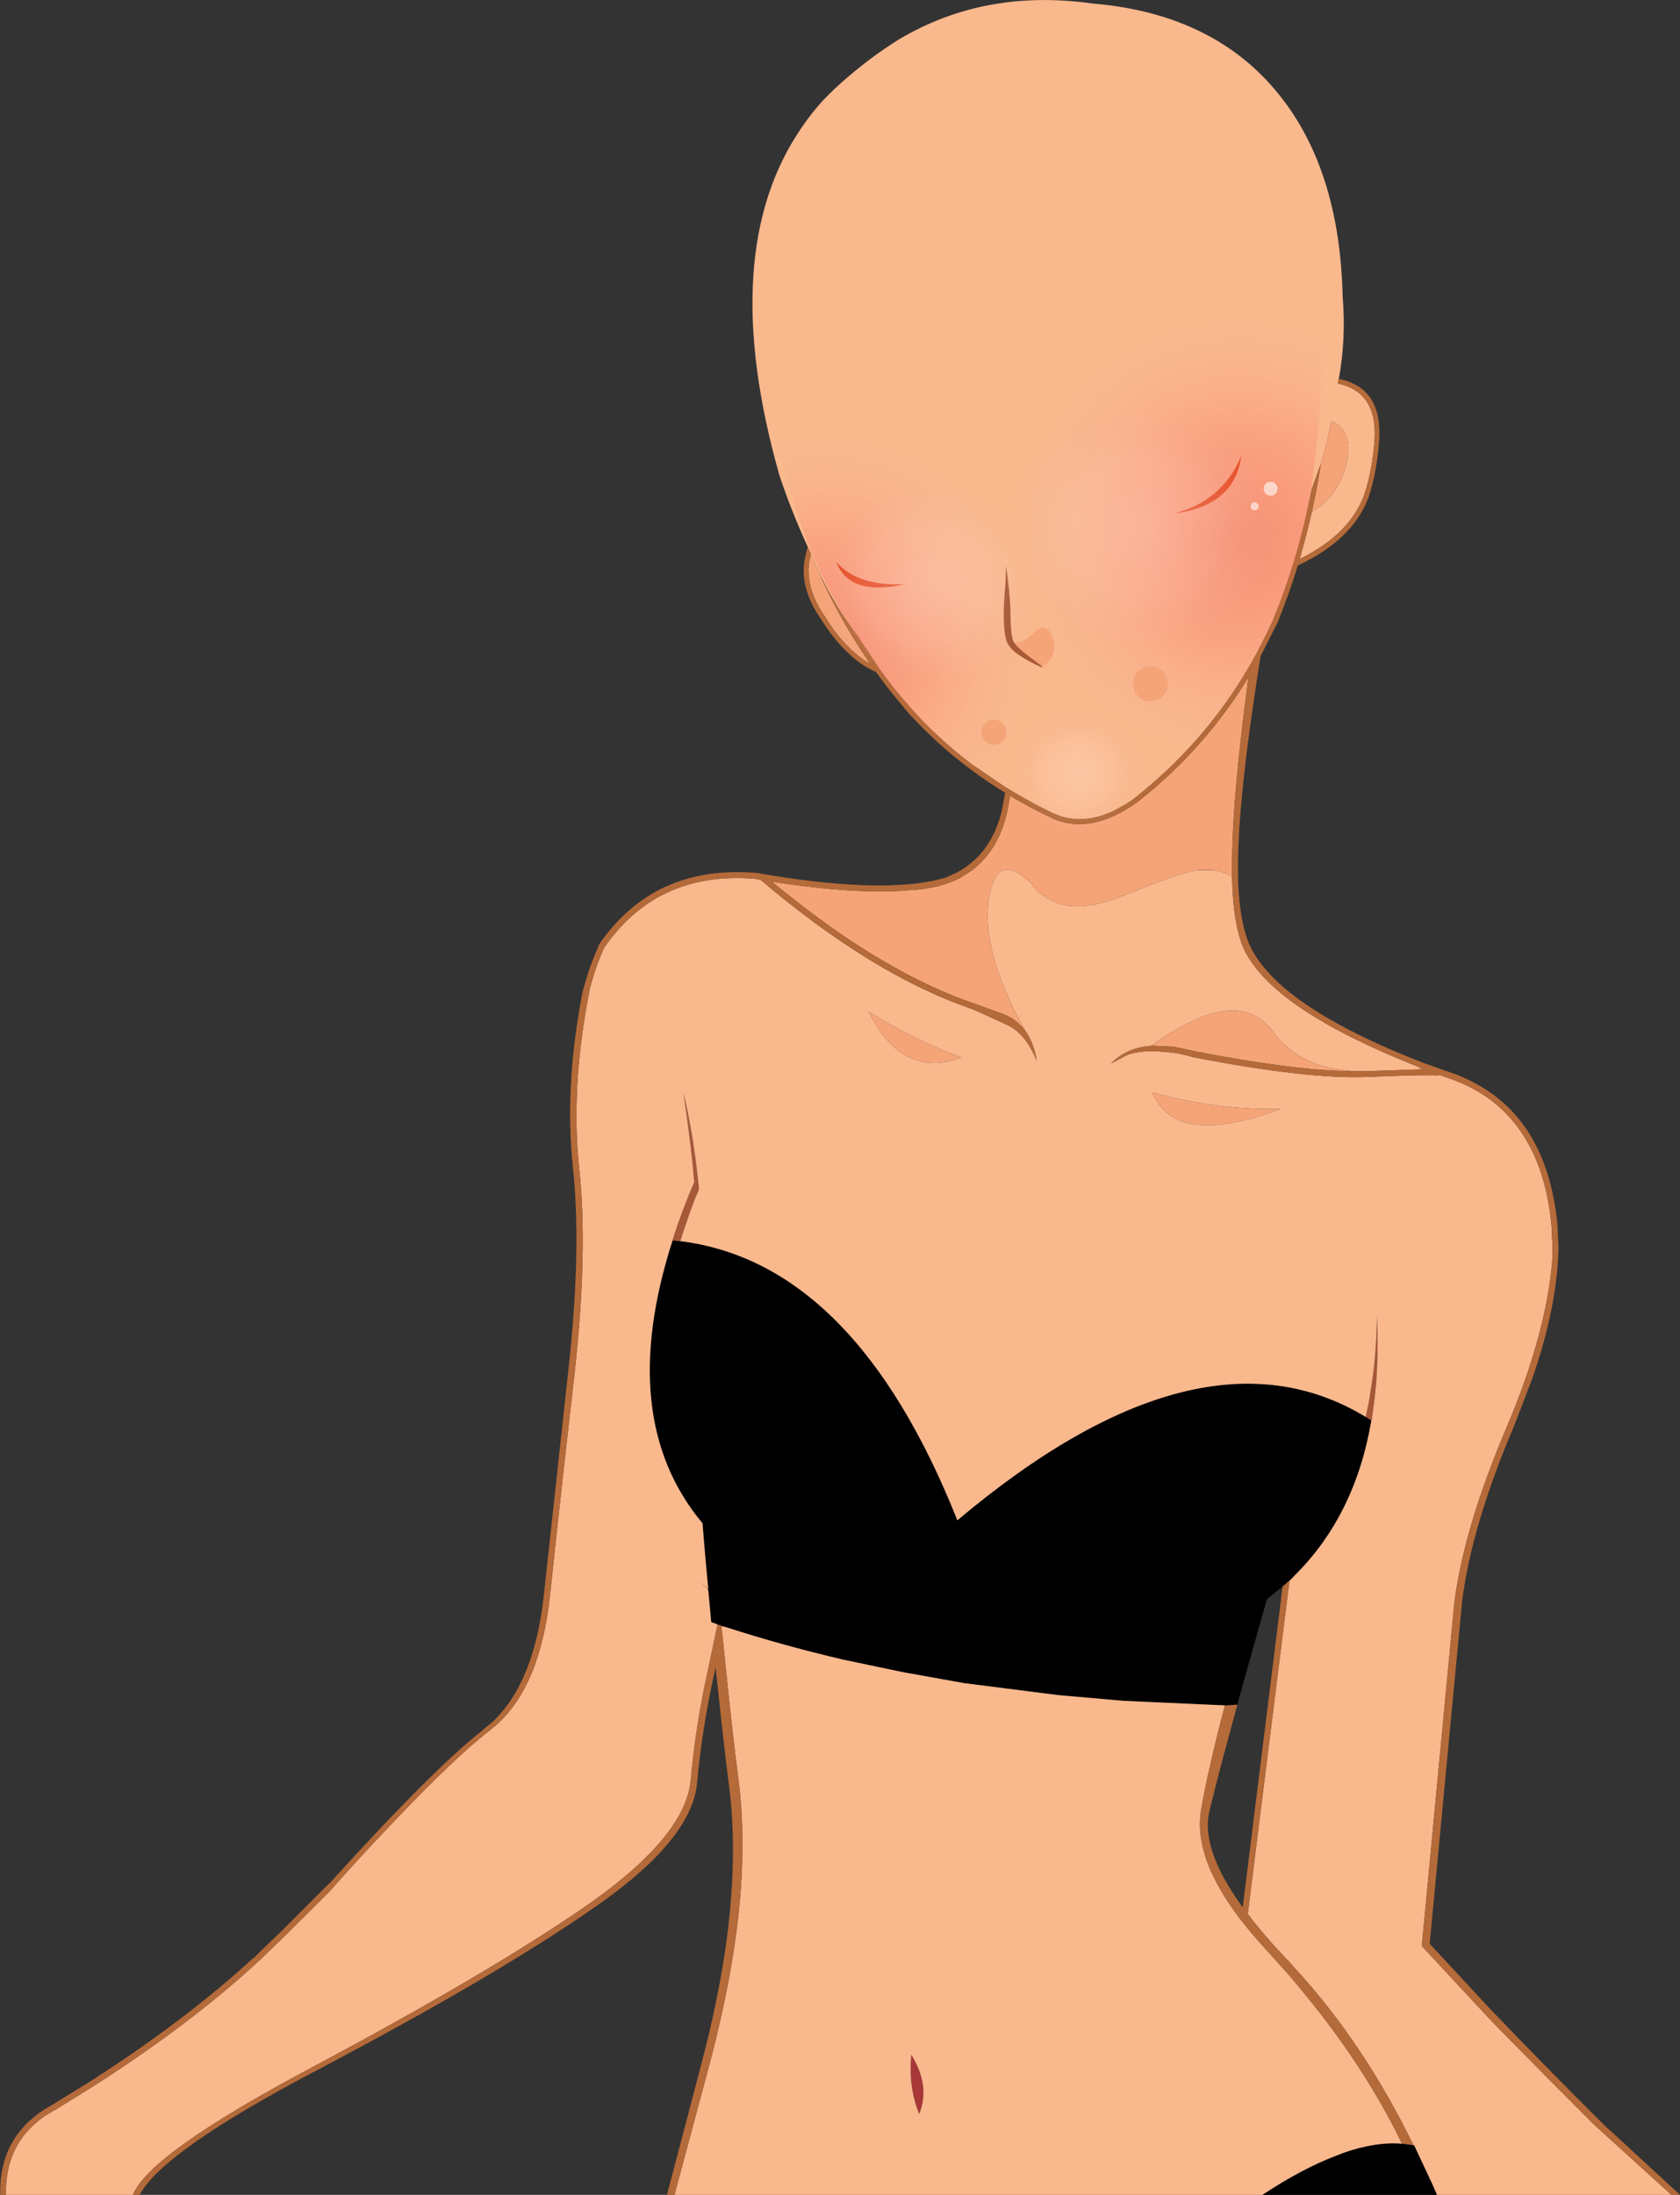 <?xml version="1.0" encoding="UTF-8" standalone="no"?>
<svg xmlns:xlink="http://www.w3.org/1999/xlink" height="626.65px" width="479.85px" xmlns="http://www.w3.org/2000/svg">
  <rect width="100%" height="100%" fill="#333333" stroke="none"/>
  <g transform="matrix(1.0, 0.0, 0.0, 1.0, -10.0, 0.0)">
    <path d="M415.65 304.85 L416.7 305.3 415.75 305.3 415.65 304.85 M212.2 454.05 L212.3 453.9 212.3 454.05 212.2 454.05" fill="#fba87b" fill-rule="evenodd" stroke="none"/>
    <path d="M363.3 486.7 L363.4 486.7 363.35 486.95 363.3 486.7 M212.3 453.7 L212.35 453.8 212.3 453.9 212.2 454.05 212.15 453.7 209.85 451.45 212.3 453.7 M272.55 603.55 Q269.4 595.85 270.3 586.65 275.8 595.55 272.55 603.55" fill="#a83737" fill-rule="evenodd" stroke="none"/>
    <path d="M243.4 162.25 L243.4 162.2 243.7 162.9 243.4 162.25 M288.15 286.5 L288.15 286.45 288.3 286.55 288.15 286.5 M216.05 464.15 L216.85 464.4 216.05 464.5 216.05 464.15" fill="#f98960" fill-rule="evenodd" stroke="none"/>
    <path d="M420.45 626.65 L370.55 626.65 Q381.85 619.2 391.4 615.55 L393.7 614.65 Q403.0 611.4 410.45 612.05 L411.85 612.2 413.7 612.45 413.95 612.55 419.1 623.55 420.45 626.65 M401.7 405.55 Q397.1 432.55 379.95 449.65 L378.3 451.35 378.3 451.3 378.25 451.3 376.35 452.95 371.85 456.6 Q366.95 473.8 363.4 486.7 L363.3 486.7 359.85 486.95 359.85 486.9 330.9 485.6 312.15 483.95 285.4 480.55 267.85 477.4 250.9 473.85 Q233.35 469.75 216.85 464.4 L216.05 464.15 214.95 463.8 214.6 463.65 213.15 463.15 212.3 454.05 212.3 453.9 212.35 453.8 212.3 453.7 Q211.4 444.5 210.65 434.9 185.7 405.05 202.1 354.15 L202.35 354.15 203.55 354.3 204.3 354.4 204.3 354.35 Q254.2 360.55 283.45 434.05 352.7 375.8 400.1 404.55 L401.7 405.55" fill="#000000" fill-rule="evenodd" stroke="none"/>
    <path d="M415.75 305.3 L415.65 305.3 415.65 304.85 415.75 305.3 M216.85 464.4 L216.05 464.5 216.85 464.4" fill="#faae7c" fill-rule="evenodd" stroke="none"/>
    <path d="M400.1 404.55 L401.1 399.65 402.15 392.65 Q403.2 384.45 403.3 375.55 403.65 383.05 403.35 390.05 L403.1 394.55 402.7 398.6 401.85 405.1 401.8 405.3 401.7 405.55 400.1 404.55 M202.1 354.15 L202.6 352.45 Q205.0 345.15 208.3 337.45 L208.2 336.55 Q207.55 328.05 205.2 311.95 208.2 324.5 209.65 339.55 L208.45 342.4 207.2 345.7 205.15 351.7 204.3 354.35 204.3 354.4 203.55 354.3 202.35 354.15 202.1 354.15 M378.25 451.3 L378.3 451.3 378.3 451.35 378.25 451.3" fill="#a65837" fill-rule="evenodd" stroke="none"/>
    <path d="M240.7 156.1 Q236.0 145.9 232.6 135.65 214.5 71.8 239.05 36.3 241.7 32.4 244.9 28.85 248.4 25.15 252.45 21.75 253.95 20.45 255.5 19.25 L257.45 17.7 259.45 16.2 Q262.95 13.65 266.5 11.4 268.15 10.4 269.85 9.5 293.15 -3.05 322.0 1.0 340.1 2.5 353.8 9.5 365.6 15.5 374.15 25.6 392.65 47.35 393.5 84.7 394.5 96.7 392.4 108.2 L392.35 108.2 392.1 109.5 Q403.6 111.9 402.6 126.0 401.85 134.95 399.55 141.6 395.25 152.75 381.2 159.6 383.15 153.0 384.7 146.1 392.45 141.7 394.65 132.0 396.5 122.75 390.3 120.25 388.9 127.2 387.3 132.35 L384.6 139.85 383.7 144.25 383.45 145.45 Q381.75 153.2 379.45 160.7 376.9 168.95 373.7 176.85 L371.65 181.2 368.7 186.95 Q355.65 210.7 334.85 227.25 L333.9 228.05 331.65 229.55 328.15 231.5 Q320.4 235.15 313.4 233.2 L310.8 232.2 310.55 232.1 310.1 231.85 309.35 231.5 Q304.65 229.2 300.3 226.6 L298.65 225.65 297.25 224.8 287.55 218.2 Q278.9 211.65 271.65 203.85 L268.35 200.1 Q264.55 195.75 261.2 191.0 L259.85 189.0 255.8 182.8 255.2 181.85 Q248.65 173.45 243.8 163.1 L243.7 162.9 243.4 162.2 243.4 162.25 241.6 158.05 240.7 156.1 M487.4 626.65 L420.45 626.65 419.1 623.55 413.95 612.55 413.7 612.45 Q404.95 594.4 393.9 579.15 387.35 570.1 379.95 562.05 L378.3 560.15 377.2 559.05 Q370.9 552.4 366.4 546.45 L378.3 451.35 379.95 449.65 Q397.1 432.55 401.7 405.55 L401.8 405.3 401.85 405.1 402.7 398.6 403.1 394.55 403.35 390.05 Q403.65 383.05 403.3 375.55 403.2 384.45 402.15 392.65 L401.1 399.65 400.1 404.55 Q352.7 375.8 283.45 434.05 254.2 360.55 204.3 354.35 L205.15 351.7 207.2 345.7 208.45 342.4 209.65 339.55 Q208.2 324.5 205.2 311.95 207.55 328.05 208.2 336.55 L208.3 337.45 Q205.0 345.15 202.6 352.45 L202.1 354.15 Q185.7 405.05 210.65 434.9 211.4 444.5 212.3 453.7 L209.85 451.45 212.15 453.7 212.2 454.05 212.3 454.05 213.15 463.15 214.6 463.65 214.95 463.8 212.45 475.65 212.35 476.1 212.35 476.2 Q208.7 492.35 207.3 508.2 206.4 517.85 196.1 528.65 L193.65 531.1 193.3 531.45 Q187.1 537.35 178.2 543.6 150.55 562.85 98.45 590.6 52.7 614.95 47.95 626.65 L11.7 626.65 11.7 626.05 Q11.6 610.0 25.85 602.3 L25.9 602.3 35.85 596.15 Q63.75 578.4 83.35 560.4 L83.6 560.05 83.95 559.85 84.65 559.2 91.65 552.45 93.65 550.45 104.2 539.95 Q112.7 530.35 120.05 522.65 136.6 505.1 146.6 496.7 L149.4 494.4 150.05 493.9 151.7 492.55 Q164.35 481.3 167.1 455.45 170.0 427.95 174.05 392.7 178.0 357.45 175.45 333.65 172.9 310.0 178.55 281.95 L179.05 280.15 Q180.55 275.05 182.55 270.6 197.7 248.6 225.7 250.9 L227.2 251.2 227.35 251.3 Q259.4 278.45 287.7 288.1 L289.95 289.1 297.55 292.55 Q303.0 295.05 306.1 302.9 305.4 298.05 303.05 294.6 290.3 272.25 292.4 256.95 294.65 242.3 304.6 252.35 312.8 262.95 330.1 256.0 347.4 249.0 351.8 248.5 L357.25 248.5 Q359.75 248.95 361.9 250.35 362.15 262.1 364.45 268.85 370.7 286.9 414.15 304.2 L415.65 304.85 415.65 305.3 401.1 305.8 400.95 305.8 400.4 305.85 398.2 305.85 Q382.05 305.55 374.05 295.15 363.9 280.4 338.9 298.55 L338.6 298.6 Q331.7 299.15 327.35 303.65 L331.3 301.55 Q335.25 299.4 345.15 300.55 347.85 300.95 350.85 301.85 L350.9 301.85 Q383.9 308.25 401.05 307.45 417.9 306.75 420.65 307.05 L421.15 306.9 422.65 307.45 Q429.35 309.6 434.6 313.2 450.75 324.45 453.15 349.9 L453.45 356.4 453.45 358.9 Q451.85 380.35 440.4 407.35 428.2 435.9 425.4 457.55 L416.1 555.6 435.85 576.85 437.65 578.7 451.95 593.2 465.35 606.65 487.4 626.65 M370.55 626.65 L202.65 626.65 212.8 588.8 Q217.5 570.95 219.85 555.1 223.65 529.05 220.95 508.3 219.15 494.3 217.6 479.05 L216.35 466.9 216.05 464.5 216.85 464.4 Q233.35 469.75 250.9 473.85 L267.85 477.4 285.4 480.55 312.15 483.95 330.9 485.6 359.85 486.9 359.85 486.95 Q357.4 496.2 355.8 503.35 353.9 511.55 353.05 516.9 350.8 530.45 364.45 548.2 L365.95 550.05 Q368.55 553.3 371.65 556.65 L378.3 564.05 379.95 566.05 Q399.35 588.95 410.45 612.05 403.0 611.4 393.7 614.65 L391.4 615.55 Q381.85 619.2 370.55 626.65 M339.15 311.85 Q345.75 327.9 375.7 316.6 357.45 317.0 339.15 311.85 M258.1 288.8 Q267.65 308.15 284.55 301.95 270.2 296.45 258.1 288.8 M272.55 603.55 Q275.8 595.55 270.3 586.65 269.4 595.85 272.55 603.55" fill="#fab88d" fill-rule="evenodd" stroke="none"/>
    <path d="M241.6 158.05 L243.4 162.25 243.7 162.9 243.8 163.1 Q249.45 176.35 258.55 189.55 253.85 186.85 249.7 181.8 247.65 179.35 245.8 176.3 240.2 168.4 241.05 160.95 L241.6 158.05 M387.3 132.35 Q388.9 127.2 390.3 120.25 396.5 122.75 394.65 132.0 392.45 141.7 384.7 146.1 386.2 139.35 387.3 132.35 M288.15 286.5 Q263.25 277.9 235.4 255.7 L233.2 253.95 230.45 251.7 Q244.65 253.95 256.05 254.4 262.6 254.65 268.15 254.3 L268.7 254.2 Q277.95 253.95 284.4 250.55 L287.6 248.5 Q292.25 245.0 295.05 239.4 296.75 235.9 297.75 231.5 L298.5 227.2 Q302.25 229.45 306.3 231.5 L310.8 233.75 Q320.2 237.7 330.95 231.5 333.0 230.35 335.1 228.8 353.95 214.0 366.6 193.35 363.6 215.65 362.5 231.5 361.85 241.25 361.9 248.5 L361.9 250.35 Q359.75 248.95 357.25 248.5 354.7 248.05 351.8 248.5 347.4 249.0 330.1 256.0 312.8 262.95 304.6 252.35 294.65 242.3 292.4 256.95 290.3 272.25 303.05 294.6 300.6 291.15 296.85 289.65 L288.15 286.45 288.15 286.5 M398.2 305.85 Q381.45 306.0 351.3 300.15 L345.35 298.85 338.9 298.55 Q363.9 280.4 374.05 295.15 382.05 305.55 398.2 305.85 M339.15 311.85 Q357.45 317.0 375.7 316.6 345.75 327.9 339.15 311.85 M258.1 288.8 Q270.2 296.45 284.55 301.95 267.65 308.15 258.1 288.8" fill="#f5a478" fill-rule="evenodd" stroke="none"/>
    <path d="M392.4 108.2 Q394.5 108.6 395.95 109.25 L397.35 109.95 Q404.8 114.05 403.9 126.1 403.2 135.25 400.85 142.1 396.25 154.2 380.7 161.45 378.2 169.6 375.05 177.35 L375.05 177.45 373.2 181.1 370.2 187.05 370.05 187.4 Q365.8 213.9 364.35 231.5 363.55 241.4 363.6 248.5 L363.65 251.65 Q364.05 261.8 366.15 267.85 371.1 282.15 398.35 295.55 406.55 299.6 416.8 303.55 L423.1 305.8 423.2 305.8 Q430.1 308.05 435.55 311.85 452.3 323.4 454.85 349.7 L455.15 356.15 Q454.85 372.85 447.7 393.45 L442.65 406.65 Q430.45 435.2 427.65 456.85 L418.35 554.95 435.65 573.6 437.45 575.45 Q451.4 590.05 469.05 607.55 L470.65 608.95 489.85 626.65 487.4 626.65 465.35 606.65 451.95 593.2 437.65 578.7 435.85 576.85 416.1 555.6 425.4 457.55 Q428.2 435.9 440.4 407.35 451.85 380.35 453.45 358.9 L453.45 356.4 453.15 349.9 Q450.75 324.45 434.6 313.2 429.35 309.6 422.65 307.45 L421.15 306.9 420.65 307.05 Q417.9 306.75 401.05 307.45 383.9 308.25 350.9 301.85 L350.85 301.85 Q347.85 300.95 345.15 300.55 335.25 299.4 331.3 301.55 L327.35 303.65 Q331.7 299.15 338.6 298.6 L338.9 298.55 345.35 298.85 351.3 300.15 Q381.45 306.0 398.2 305.85 L400.4 305.85 400.95 305.8 401.1 305.8 415.65 305.3 415.75 305.3 416.7 305.3 415.65 304.85 414.15 304.2 Q370.7 286.9 364.45 268.85 362.15 262.1 361.9 250.35 L361.9 248.5 Q361.85 241.25 362.5 231.5 363.6 215.65 366.6 193.35 353.95 214.0 335.1 228.8 333.0 230.35 330.95 231.5 320.2 237.7 310.8 233.75 L306.3 231.5 Q302.25 229.45 298.5 227.2 L297.75 231.5 Q296.75 235.9 295.05 239.4 292.25 245.0 287.6 248.5 L284.4 250.55 Q277.95 253.95 268.7 254.2 L268.15 254.3 Q262.6 254.65 256.05 254.4 244.65 253.95 230.45 251.7 L233.2 253.95 235.4 255.7 Q263.25 277.9 288.15 286.5 L288.3 286.55 288.15 286.45 296.85 289.65 Q300.6 291.15 303.05 294.6 305.4 298.05 306.1 302.9 303.0 295.05 297.55 292.55 L289.95 289.1 287.7 288.1 Q259.4 278.45 227.35 251.3 L227.2 251.2 225.7 250.9 Q197.7 248.6 182.55 270.6 180.55 275.05 179.05 280.15 L178.55 281.95 Q172.9 310.0 175.45 333.65 178.0 357.45 174.05 392.7 170.0 427.95 167.1 455.45 164.35 481.3 151.7 492.55 L150.05 493.9 149.4 494.4 146.6 496.7 Q136.6 505.1 120.05 522.65 112.7 530.35 104.2 539.95 L93.65 550.45 91.65 552.45 84.65 559.2 83.95 559.85 83.6 560.05 83.35 560.4 Q63.75 578.4 35.85 596.15 L25.9 602.3 25.85 602.3 Q11.6 610.0 11.7 626.05 L11.7 626.65 10.05 626.65 10.05 626.05 Q9.95 609.0 25.1 600.85 L35.85 594.2 Q63.0 576.8 82.2 559.15 82.4 559.0 82.65 558.95 L82.85 558.6 90.45 551.3 92.45 549.3 103.1 538.65 104.4 537.4 Q133.7 505.1 147.65 494.15 L148.2 493.65 150.4 491.85 150.7 491.6 Q162.65 480.3 165.35 455.3 L172.2 392.45 Q176.2 357.2 173.65 333.4 L173.3 329.7 Q171.55 308.1 176.45 282.9 L176.9 281.4 177.4 279.65 Q179.0 274.35 181.1 269.8 L181.1 269.65 Q196.8 246.85 225.9 249.2 L226.05 249.2 Q243.0 252.2 256.1 252.7 261.7 252.95 266.6 252.65 272.9 252.35 277.95 251.15 L279.95 250.6 280.6 250.35 283.4 249.05 284.35 248.5 Q288.5 246.05 291.35 242.2 L291.8 241.55 Q294.7 237.3 296.15 231.5 L297.1 226.35 Q290.9 222.55 285.3 218.2 277.7 212.3 271.15 205.35 L269.7 203.85 266.6 200.1 Q263.3 196.2 260.35 192.05 L260.2 191.85 Q255.5 189.8 251.35 185.55 247.8 182.0 244.65 177.0 237.9 167.45 240.1 158.5 L240.7 156.1 241.6 158.05 241.05 160.95 Q240.2 168.4 245.8 176.3 247.65 179.35 249.7 181.8 253.85 186.85 258.55 189.55 249.45 176.35 243.8 163.1 248.65 173.45 255.2 181.85 L255.8 182.8 259.85 189.0 261.2 191.0 Q264.55 195.75 268.35 200.1 L271.65 203.85 Q278.9 211.65 287.55 218.2 L297.25 224.8 298.65 225.65 300.3 226.6 Q304.65 229.2 309.35 231.5 L310.1 231.85 310.55 232.1 310.8 232.2 313.4 233.2 Q320.4 235.15 328.15 231.5 L331.65 229.55 333.9 228.05 334.85 227.25 Q355.65 210.7 368.7 186.95 L371.65 181.2 373.7 176.85 Q376.9 168.95 379.45 160.7 381.75 153.2 383.45 145.45 L383.7 144.25 384.6 139.85 387.3 132.35 Q386.2 139.35 384.7 146.1 383.15 153.0 381.2 159.6 395.25 152.75 399.55 141.6 401.85 134.95 402.6 126.0 403.6 111.9 392.1 109.5 L392.35 108.2 392.4 108.2 M202.65 626.65 L200.5 626.65 210.1 590.15 Q215.35 570.4 217.65 553.1 220.75 529.05 218.2 509.6 216.85 499.0 215.65 487.65 L214.35 475.9 214.3 476.55 Q210.55 493.0 209.1 509.1 208.1 520.0 195.1 532.4 L194.6 532.85 191.3 535.8 Q186.3 540.05 179.95 544.45 152.35 563.75 100.45 591.1 56.5 614.2 49.9 626.6 L49.85 626.65 47.95 626.65 Q52.7 614.95 98.45 590.6 150.55 562.85 178.2 543.6 187.1 537.35 193.3 531.45 L193.65 531.1 196.1 528.65 Q206.4 517.85 207.3 508.2 208.7 492.35 212.35 476.2 L212.35 476.1 212.45 475.65 214.95 463.8 216.05 464.15 216.05 464.5 216.35 466.9 217.6 479.05 Q219.15 494.3 220.95 508.3 223.65 529.05 219.85 555.1 217.5 570.95 212.8 588.8 L202.65 626.65 M378.3 451.35 L366.4 546.45 Q370.9 552.4 377.2 559.05 L378.3 560.15 379.95 562.05 Q387.35 570.1 393.9 579.15 404.95 594.4 413.7 612.45 L411.85 612.2 410.45 612.05 Q399.35 588.95 379.95 566.05 L378.3 564.05 371.65 556.65 Q368.55 553.3 365.95 550.05 L364.45 548.2 Q350.8 530.45 353.05 516.9 353.9 511.55 355.8 503.35 357.4 496.2 359.85 486.95 L363.3 486.7 363.35 486.95 359.45 501.35 357.95 507.05 355.45 517.05 Q352.8 527.85 364.95 544.55 L376.35 452.95 378.25 451.3 378.3 451.35" fill="#b56a39" fill-rule="evenodd" stroke="none"/>
    <path d="M378.3 560.15 L379.95 562.05" fill="none" stroke="#fa755f" stroke-linecap="round" stroke-linejoin="round" stroke-width="0.05"/>
    <path d="M372.95 93.65 Q382.3 95.1 387.75 99.0 387.55 117.55 384.45 140.0 381.8 155.6 376.15 170.9 366.4 195.7 351.05 212.05 334.2 208.6 321.3 195.7 303.75 178.1 303.75 153.2 303.75 128.3 321.3 110.7 338.9 93.1 363.8 93.1 L372.95 93.65" fill="url(#gradient0)" fill-rule="evenodd" stroke="none"/>
    <path d="M261.45 191.35 Q254.1 180.85 251.5 176.6 238.7 156.0 232.75 127.75 L245.1 126.55 Q269.15 126.5 286.15 143.55 303.15 160.55 303.15 184.65 303.15 205.05 290.9 220.4 273.6 208.7 261.45 191.35" fill="url(#gradient1)" fill-rule="evenodd" stroke="none"/>
    <path d="M372.95 137.55 Q373.75 137.55 374.3 138.1 374.9 138.7 374.9 139.55 374.9 140.35 374.3 140.95 373.75 141.55 372.95 141.55 372.1 141.55 371.5 140.95 370.95 140.35 370.95 139.55 370.95 138.7 371.5 138.1 372.1 137.55 372.95 137.55 M369.5 144.55 Q369.5 145.05 369.15 145.35 368.85 145.7 368.35 145.7 367.9 145.7 367.55 145.35 367.2 145.05 367.2 144.55 367.2 144.1 367.55 143.75 367.9 143.4 368.35 143.4 368.85 143.4 369.15 143.75 369.5 144.1 369.5 144.55" fill="#ffffff" fill-opacity="0.6" fill-rule="evenodd" stroke="none"/>
    <path d="M357.25 248.5 L351.8 248.5 Q354.7 248.05 357.25 248.5" fill="#fba87b" fill-rule="evenodd" stroke="none"/>
    <path d="M335.05 191.7 Q336.55 190.25 338.6 190.25 340.65 190.25 342.1 191.7 343.6 193.2 343.6 195.25 343.6 197.3 342.1 198.75 340.65 200.25 338.6 200.25 336.55 200.25 335.05 198.75 333.6 197.3 333.6 195.25 333.6 193.2 335.05 191.7 M297.45 182.85 Q301.2 184.7 305.0 180.9 308.8 177.1 310.7 182.05 311.85 185.45 310.15 188.0 308.4 190.55 307.05 190.05 L302.35 187.8 Q299.0 186.0 297.45 182.85 M297.45 209.05 Q297.45 210.55 296.4 211.6 295.35 212.65 293.85 212.65 292.35 212.65 291.3 211.6 290.25 210.55 290.25 209.05 290.25 207.55 291.3 206.5 292.35 205.45 293.85 205.45 295.35 205.45 296.4 206.5 297.45 207.55 297.45 209.05" fill="#f5a478" fill-rule="evenodd" stroke="none"/>
    <path d="M345.4 146.6 Q359.25 143.0 364.55 130.1 362.7 144.4 345.4 146.6 M248.8 160.4 Q255.15 167.55 268.5 166.75 252.75 170.45 248.8 160.4" fill="#e74f29" fill-rule="evenodd" stroke="none"/>
    <path d="M297.2 166.4 L297.35 161.55 Q298.55 170.0 298.6 174.75 298.65 181.35 299.45 183.1 300.25 184.8 304.95 188.2 309.7 191.65 306.45 190.05 303.1 188.45 300.6 186.7 298.05 184.9 297.4 182.7 296.8 180.55 296.7 176.75 296.6 172.95 297.2 166.4" fill="#a65837" fill-rule="evenodd" stroke="none"/>
    <path d="M363.2 126.2 Q374.2 136.5 374.25 151.0 374.2 165.5 363.2 175.75 352.2 186.05 336.7 186.05 321.15 186.05 310.15 175.75 299.15 165.5 299.15 151.0 299.15 136.5 310.15 126.2 321.15 115.95 336.7 115.95 352.2 115.95 363.2 126.2" fill="url(#gradient2)" fill-rule="evenodd" stroke="none"/>
    <path d="M274.45 138.55 Q287.25 138.5 296.35 147.0 305.45 155.45 305.45 167.45 305.45 179.45 296.35 187.9 287.25 196.4 274.45 196.4 261.6 196.4 252.5 187.9 243.4 179.45 243.45 167.45 243.4 155.45 252.5 147.0 261.6 138.5 274.45 138.55" fill="url(#gradient3)" fill-rule="evenodd" stroke="none"/>
    <path d="M330.5 232.6 Q325.25 237.55 317.8 237.55 310.3 237.55 305.05 232.6 299.75 227.65 299.75 220.7 299.75 213.75 305.05 208.8 310.3 203.9 317.8 203.9 325.25 203.9 330.5 208.8 335.8 213.75 335.8 220.7 335.8 227.65 330.5 232.6" fill="url(#gradient4)" fill-rule="evenodd" stroke="none"/>
  </g>
  <defs>
    <radialGradient cx="0" cy="0" gradientTransform="matrix(0.074, 0.0, 0.0, 0.074, 363.85, 153.2)" gradientUnits="userSpaceOnUse" id="gradient0" r="819.2" spreadMethod="pad">
      <stop offset="0.0" stop-color="#f06a5b" stop-opacity="0.514"/>
      <stop offset="0.573" stop-color="#fb5959" stop-opacity="0.173"/>
      <stop offset="1.0" stop-color="#efbfaf" stop-opacity="0.063"/>
    </radialGradient>
    <radialGradient cx="0" cy="0" gradientTransform="matrix(0.071, 0.0, 0.0, 0.071, 245.1, 184.65)" gradientUnits="userSpaceOnUse" id="gradient1" r="819.2" spreadMethod="pad">
      <stop offset="0.0" stop-color="#f06a5b" stop-opacity="0.514"/>
      <stop offset="0.573" stop-color="#fb5959" stop-opacity="0.173"/>
      <stop offset="1.0" stop-color="#efbfaf" stop-opacity="0.063"/>
    </radialGradient>
    <radialGradient cx="0" cy="0" gradientTransform="matrix(0.046, 0.0, 0.0, 0.043, 336.7, 150.95)" gradientUnits="userSpaceOnUse" id="gradient2" r="819.2" spreadMethod="pad">
      <stop offset="0.0" stop-color="#ffffff" stop-opacity="0.2"/>
      <stop offset="0.573" stop-color="#ffffff" stop-opacity="0.102"/>
      <stop offset="1.0" stop-color="#efbfaf" stop-opacity="0.0"/>
    </radialGradient>
    <radialGradient cx="0" cy="0" gradientTransform="matrix(0.038, 0.0, 0.0, 0.035, 274.4, 167.45)" gradientUnits="userSpaceOnUse" id="gradient3" r="819.2" spreadMethod="pad">
      <stop offset="0.0" stop-color="#ffffff" stop-opacity="0.2"/>
      <stop offset="0.573" stop-color="#ffffff" stop-opacity="0.102"/>
      <stop offset="1.0" stop-color="#efbfaf" stop-opacity="0.0"/>
    </radialGradient>
    <radialGradient cx="0" cy="0" gradientTransform="matrix(0.022, 0.0, 0.0, 0.021, 317.8, 220.7)" gradientUnits="userSpaceOnUse" id="gradient4" r="819.2" spreadMethod="pad">
      <stop offset="0.0" stop-color="#ffffff" stop-opacity="0.2"/>
      <stop offset="0.573" stop-color="#ffffff" stop-opacity="0.102"/>
      <stop offset="1.0" stop-color="#efbfaf" stop-opacity="0.0"/>
    </radialGradient>
  </defs>
</svg>
